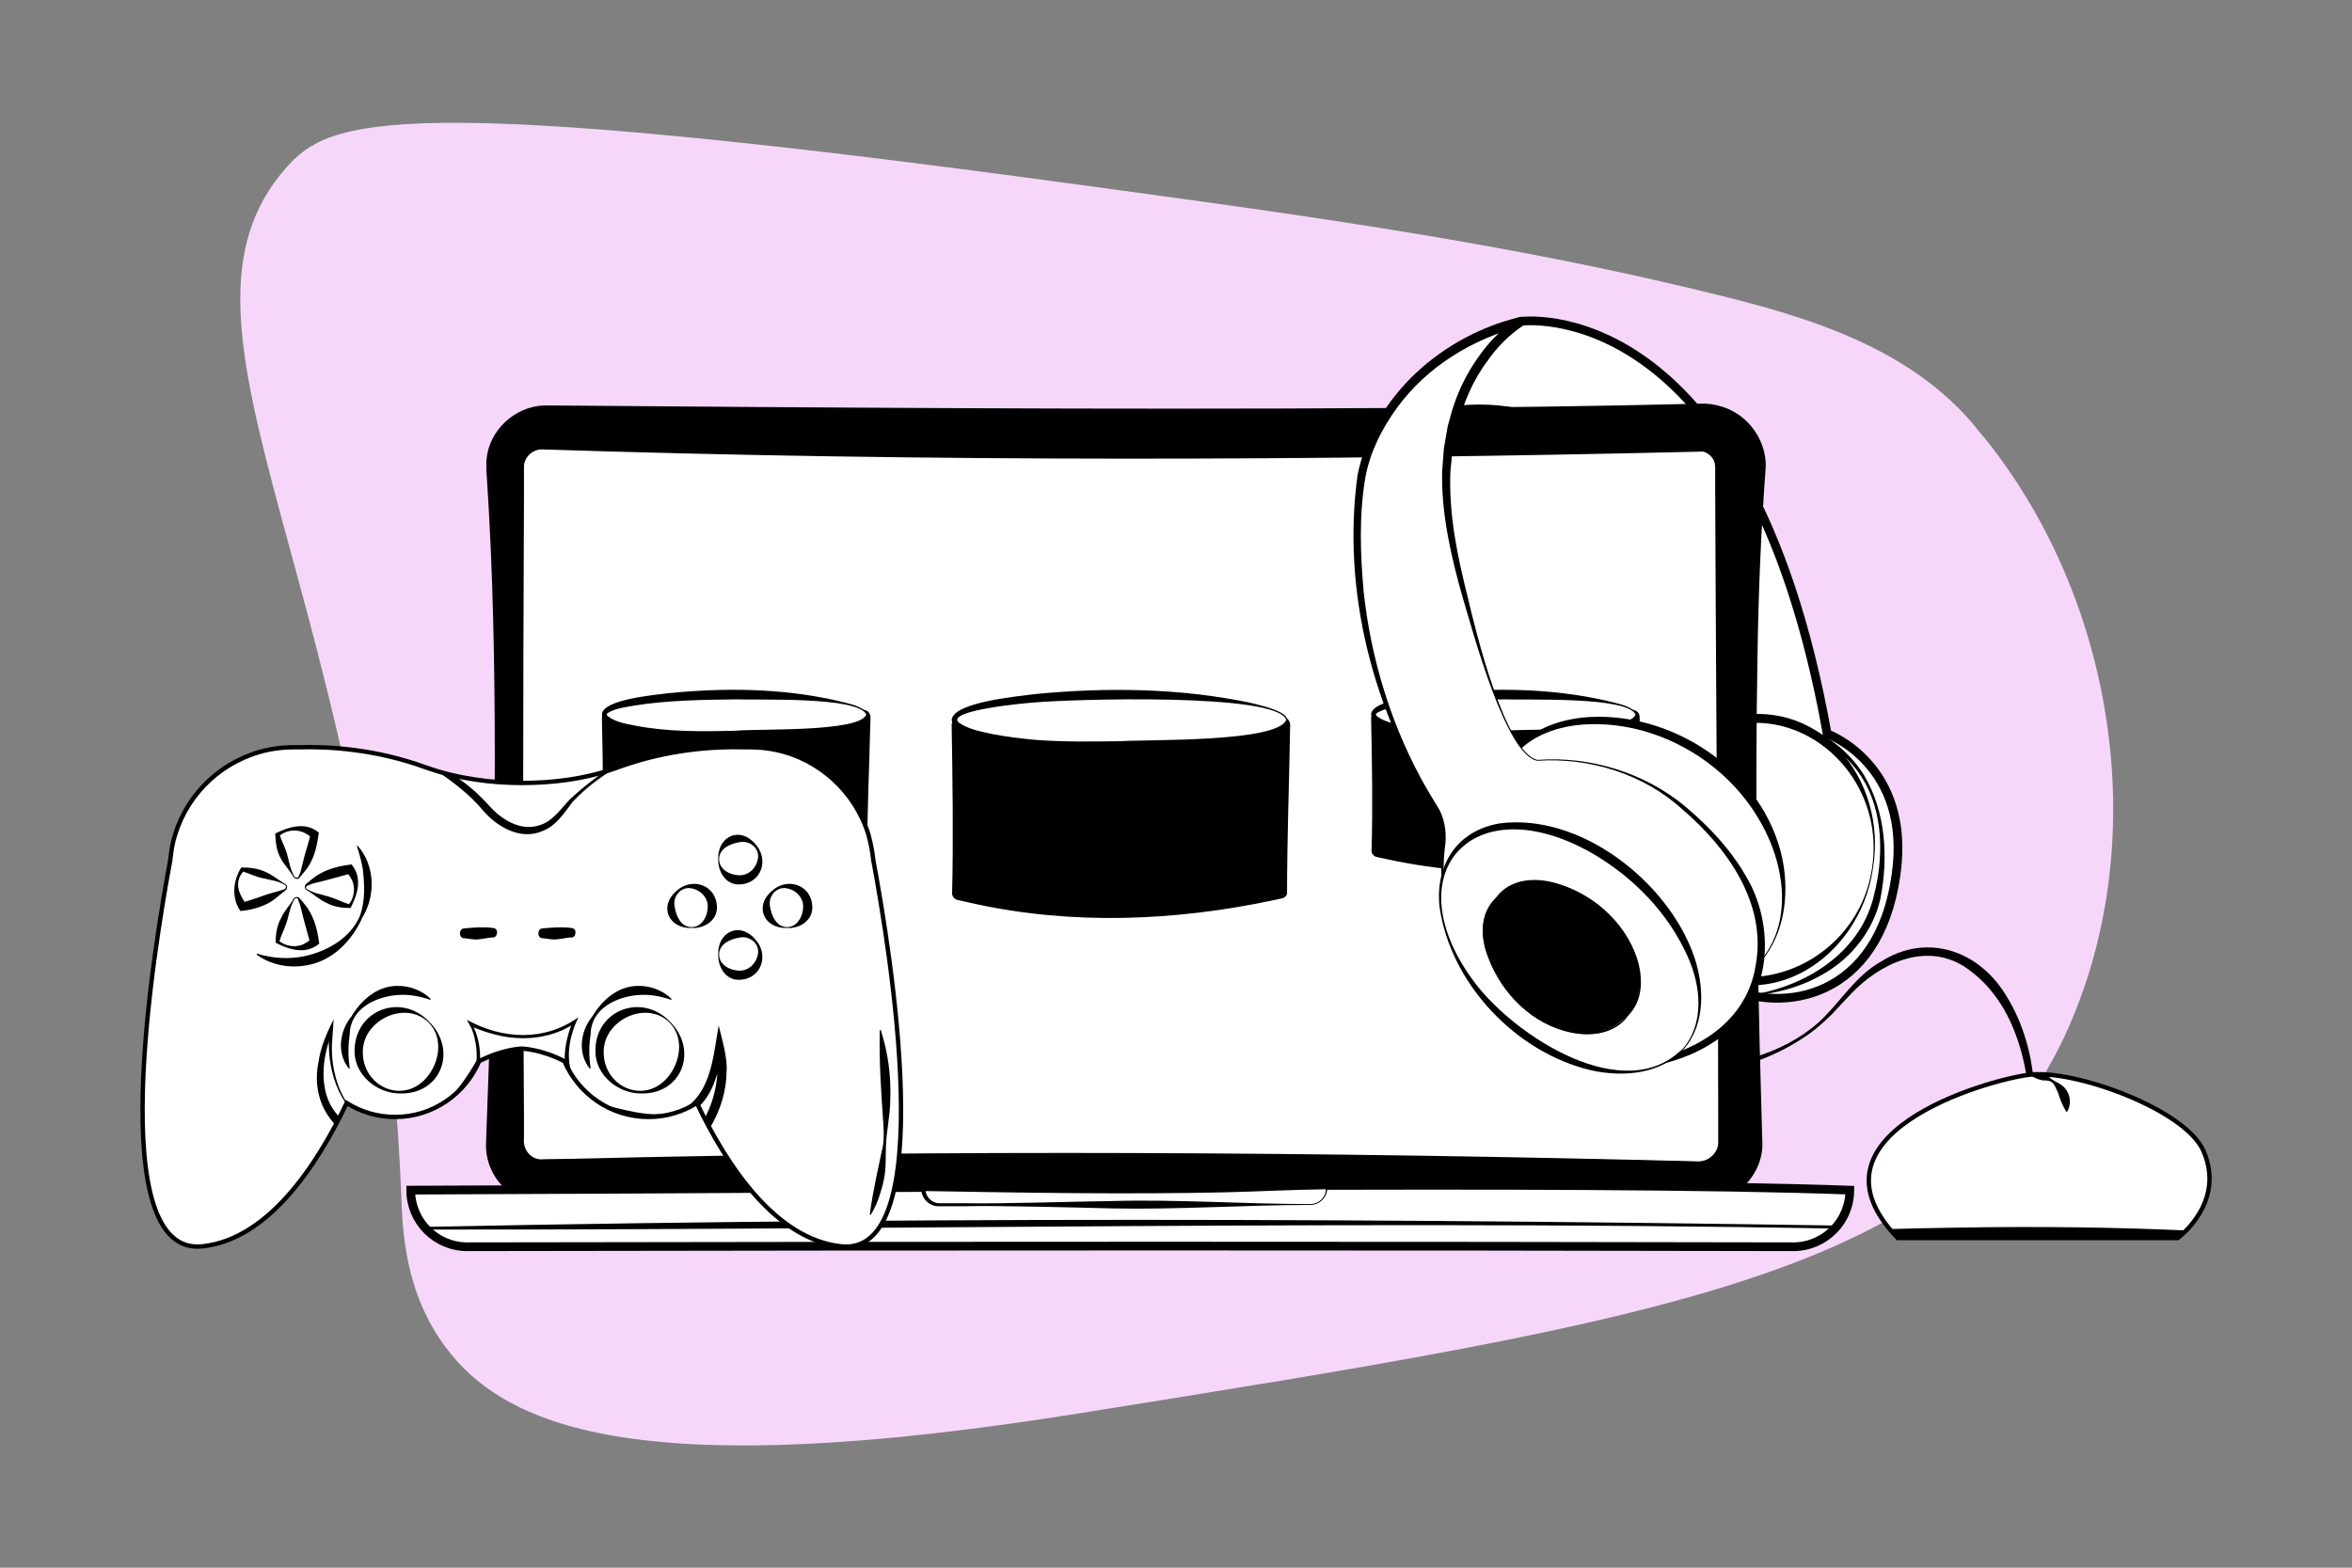 <?xml version="1.0" encoding="UTF-8"?> <!-- Generator: Adobe Illustrator 27.0.1, SVG Export Plug-In . SVG Version: 6.00 Build 0) --> <svg xmlns="http://www.w3.org/2000/svg" xmlns:xlink="http://www.w3.org/1999/xlink" version="1.1" id="Layer_1" x="0px" y="0px" viewBox="0 0 540 360" style="enable-background:new 0 0 540 360;" xml:space="preserve"><rect x="0" y="0" width="540" height="360" fill="#808080" stroke="none"/> <style type="text/css"> .st0{fill:#F6D7F9;} .st1{fill:#FFFFFF;} .st2{clip-path:url(#SVGID_00000021799307897092188710000008233577421179834262_);} .st3{clip-path:url(#SVGID_00000071546945552812307700000010261095966180717220_);} .st4{clip-path:url(#SVGID_00000001663247871831972770000018219351398555594113_);} .st5{clip-path:url(#SVGID_00000113346541045703507230000014757958206096200333_);} .st6{opacity:0.68;} </style> <path class="st0" d="M455.9,100.9c30.1,37.6,38.6,93.5,17.9,137.5c-25.5,54.1-92.4,64.8-226.3,86.2c-98.9,15.8-130.8,3.9-145.1-15.1 c-9.6-12.8-10-27.2-10.3-35.7c-5.8-138-59.2-198.4-26.3-235.4c9.9-11.1,25.1-17.4,181.8,4c46.4,6.3,93.2,12.6,138.8,23.4 c24,5.7,49.6,12,66.3,31.2C453.7,98.3,454.8,99.6,455.9,100.9z"></path> <g> <g> <g> <path class="st1" d="M349.1,73.8c0,0,52.1-7.4,70.4,94.7c0,0,19.5,7,15.8,32.5c-4,28.3-26,31.9-39.1,25.6 c-13.1-6.3-14.2-54.2,4.3-61.3c0,0-15.6-81.3-70.8-70.4C329.7,95,334,78.9,349.1,73.8z"></path> <path d="M349.1,73.7c10.8-0.8,21.3,3.6,29.9,9.9c17.3,13,27.4,33.3,33.8,53.5c3.2,10,5.5,20.8,7.4,31.2c0,0-0.4-0.5-0.4-0.5 c3.3,1.4,6.1,3.5,8.5,6c10,10.2,9.3,26.4,4.3,38.8c-5.7,14.2-21,20.8-35.3,15.1c-6.4-2.5-8.7-9.9-10.2-16 c-2.6-13.1-2.1-28.6,5-40.3c1.9-3,4.7-5.6,8.1-7c0,0-0.6,1.1-0.6,1.1c-2-8.9-4.8-17.8-8.4-26.2c-10-24.2-29-48.3-58-44.5 c0,0-3.4,0.5-3.4,0.5s-0.5,0.1-0.5,0.1C332.2,85.7,339.3,77,349.1,73.7L349.1,73.7z M349.1,73.9c-9.4,3.3-16.4,11.7-19.1,21.2 c0,0-0.4-0.4-0.4-0.4s3.5-0.6,3.5-0.6c18.7-3,34.7,5.6,46,20.1c11.6,15.1,18.6,33.2,22.6,51.8c0,0-0.8,0.3-0.8,0.3 c-16.2,6.4-17.4,47.2-6.3,58.4c0.3,0.2,0.6,0.5,0.9,0.8l1,0.6c3.7,1.8,7.9,2.7,12.1,2.7c14.8-0.1,24-12.4,26.1-26.1 c1.8-10,0.3-20.8-7.2-28.1c-2.4-2.4-5.4-4.4-8.5-5.6c0,0-0.1-0.3-0.1-0.3s-1.6-7.8-1.6-7.8c-6.2-27.3-16.1-58.6-38.7-76.6 C370.3,77.7,359.8,73.3,349.1,73.9L349.1,73.9z"></path> </g> <g> <defs> <path id="SVGID_1_" d="M349.1,73.8c0,0,52.1-7.4,70.4,94.7c0,0,19.5,7,15.8,32.5c-4,28.3-26,31.9-39.1,25.6 c-13.1-6.3-14.2-54.2,4.3-61.3c0,0-15.6-81.3-70.8-70.4C329.7,95,334,78.9,349.1,73.8z"></path> </defs> <use xlink:href="#SVGID_1_" style="overflow:visible;fill:#FFFFFF;"></use> <clipPath id="SVGID_00000134213720915651842560000000219139847926015679_"> <use xlink:href="#SVGID_1_" style="overflow:visible;"></use> </clipPath> <g style="clip-path:url(#SVGID_00000134213720915651842560000000219139847926015679_);"> <path class="st1" d="M401.9,228.6c0,0,26.6-1.8,29.8-26.4c3.2-24.6-10.9-32.6-19.6-35.7C403.4,163.5,389.8,219.9,401.9,228.6"></path> <path d="M401.9,228.5c12.5-1.9,24.9-9.5,28.2-22.3c3.3-12.3,2-27-9.4-34.6c-2.7-1.9-5.7-3.2-8.8-4.2c-1.2-0.3-2.1,0.9-2.9,1.8 c-7.3,10.4-12.5,38.2-10.7,50.9C398.7,223.1,399.4,226.4,401.9,228.5c0.1,0-0.1,0.2-0.1,0.2c-5.2-3.9-5.3-12.4-5.4-18.3 c0.3-13.1,2.8-26.2,8.5-38.1c1.2-2.2,2.5-4.6,4.7-6.1c0.9-0.5,2.1-0.7,3-0.3c6.2,2.3,11.8,6.4,15.3,12 c5.1,8.5,5.7,19.1,3.8,28.6c-1.5,6.5-5.7,12.3-11.2,16c-5.5,3.7-12,5.7-18.5,6.1L401.9,228.5L401.9,228.5z"></path> </g> <use xlink:href="#SVGID_1_" style="overflow:visible;fill:none;stroke:#000000;stroke-width:2;stroke-miterlimit:10;"></use> </g> <g> <ellipse transform="matrix(0.155 -0.988 0.988 0.155 147.352 562.615)" class="st1" cx="402.6" cy="195.2" rx="30.2" ry="27.6"></ellipse> <path d="M430,199.5c-3,20.5-24.4,34.8-42.9,21.8c-20-14.7-15.6-48.7,8.6-56.2C417.4,158.9,433.5,178.9,430,199.5L430,199.5z M429.8,199.4c3.8-24.5-22.7-43.7-43.1-27.3c-11.6,9.3-15.1,27.7-6.8,40.3C394.4,234.3,426.1,223.9,429.8,199.4L429.8,199.4z"></path> </g> </g> <g> <path d="M350,242c20.3,4.3,50.7,7.6,67.4-7.1c5-4.5,8.4-10.7,14.5-14.1c9.9-6.3,21.2-3,27.7,6.3c7.9,11.4,8.8,26.1,6.6,39.4 c0,0-0.2,0-0.2,0c1.1-15.5-1-35.4-15.1-44.6c-9-5.6-19.4-0.6-26,6.4c-0.7,0.7-3.7,4-4.3,4.6c-1.4,1.4-3.2,3-4.8,4.2 c-13.2,9.6-30.4,11.7-46.2,9.6c-6.7-0.9-13.3-2.2-19.7-4.5L350,242L350,242z"></path> </g> <g> <g> <path d="M390.9,276.2H125.6c-7.4,0-13.5-6-13.5-13.5c2-59,2.8-113.7,0-155.8c0-7.4,6-13.5,13.5-13.5c103.1,1.4,196.4,1.8,265.3,0 c7.4,0,13.5,6,13.5,13.5c-3,38.5-1.9,95.3,0,155.8C404.4,270.1,398.4,276.2,390.9,276.2z"></path> <path d="M390.9,276.3c-87.3,0.1-176.2,1.3-263.6,0.6c-8.5,0.7-16.2-6-15.7-14.7c1.1-29.2,2-58.6,2-87.8c0-21.5-0.4-43-1.8-64.4 c-0.1-0.9-0.2-3.5-0.1-4.5c0.6-6.7,6.5-12.2,13.3-12.4c64.4,0.5,128.9,1,193.3,0.6c23.9-0.1,47.8-0.4,71.8-1 c3.6-0.2,7.4,1,10.2,3.4c3.2,2.7,5.2,6.9,5.1,11.1c-1.1,14.7-1.7,29.4-1.9,44.1c-0.5,29.5-0.2,59,0.5,88.4c0,0,0.6,22.1,0.6,22.1 C405.2,269.3,398.6,276.5,390.9,276.3L390.9,276.3z M390.9,276.1c7.5,0.1,14-6.9,13.3-14.3c0,0-0.7-22.1-0.7-22.1 c-0.9-29.5-1.8-59-1.6-88.5c0.1-14.8,0.5-29.5,1.5-44.3c0-5.1-3.9-10.7-9.2-11.9c-1.3-0.4-2.7-0.5-4.1-0.4 c-23.9,0.6-47.8,1-71.8,1.1c-62.5,0.3-125-0.5-187.5-1.5c-3.8,0-7.8-0.5-11.2,1.4c-3.8,1.9-6.4,5.8-6.9,10 c-0.2,0.7,0,3.5,0.1,4.3c2.1,37.1,1.5,74.2,0.9,111.3c-0.1,7.5-0.6,27.8-0.8,35.1c0,3.1-0.7,8.4,0.8,11.3 c2.2,5.4,7.9,8.4,13.6,7.9C214.7,274.8,303.6,276,390.9,276.1L390.9,276.1z"></path> </g> <g id="XMLID_7_"> <path class="st1" d="M390,266.8c-78-2-168.5-1.6-265.7,0c-2.6,0-4.6-2.1-4.6-4.6V107.3c0-2.6,2.1-4.6,4.6-4.6 c89.1,2.4,177.6,2.3,265.7,0c2.6,0,4.6,2.1,4.6,4.6v154.9C394.7,264.7,392.6,266.8,390,266.8z"></path> <path d="M390,266.9c-79.1-1.9-178.8-0.1-258.3,0.4c0,0-6.8,0.1-6.8,0.1c-2.5,0.2-5.1-1.6-5.6-4.1c-0.2-1-0.1-2.5-0.1-3.5 c0,0,0-3.4,0-3.4c0.3-46.9,0.2-95.9,0-142.8c0-2.3,0-4.5,0-6.9c0.2-2.6,2.5-4.7,5.1-4.7c88.9,2.2,178.2,1.2,267.1-0.2 c2.7,0.7,4.5,3.4,4.2,6.1c0,0.9,0,4.1,0,5.1c-0.1,27.7-0.5,73.8-0.6,102c-0.1,8.9-0.1,32.2-0.1,40.8c0,2.3,0,4.5,0,6.8 C394.5,265,392.4,267,390,266.9L390,266.9z M390,266.7c2.2,0,4.3-1.8,4.5-4.1c0-2.2,0-4.5,0-6.8c0-8.5-0.1-32-0.1-40.8 c-0.2-28.3-0.5-74.1-0.6-102c0,0,0-3.4,0-3.4l0-1.7c0-0.5,0-1-0.1-1.5c-0.3-1.3-1.4-2.4-2.7-2.7c-88.7,2.1-177.9,2.4-266.6-0.5 c-2,0-3.9,1.6-4.1,3.7c0,2.2,0,4.5,0,6.7c-0.2,46.9-0.3,95.9,0,142.8c0,0.9,0,4.2,0,5.1c-0.3,2.7,1.9,5.1,4.6,4.7 c0,0,6.8-0.1,6.8-0.1C217.7,264,304,264.5,390,266.7L390,266.7z"></path> </g> <g> <defs> <path id="SVGID_00000009561685379140135550000011657174793049415809_" d="M411.7,286.3c-91.1-0.2-194.5-0.2-304.4,0 c-7.2,0-13-5.8-13-13l0,0c132.7-0.4,266.2-2.3,330.4,0l0,0C424.7,280.5,418.9,286.3,411.7,286.3z"></path> </defs> <use xlink:href="#SVGID_00000009561685379140135550000011657174793049415809_" style="overflow:visible;fill:#FFFFFF;"></use> <clipPath id="SVGID_00000142858441450254744080000003022092594355473541_"> <use xlink:href="#SVGID_00000009561685379140135550000011657174793049415809_" style="overflow:visible;"></use> </clipPath> <g style="clip-path:url(#SVGID_00000142858441450254744080000003022092594355473541_);"> <path class="st1" d="M77.2,282.2c131.4-1.4,255.7-2.4,366.9,0v21.1H77.2V282.2z"></path> <path d="M77.2,282.2c122-2.9,245.1-2.5,367-0.4c0,0,0.4,0,0.4,0s0,0.4,0,0.4s0.1,21.1,0.1,21.1s0,0.5,0,0.5s-0.6,0-0.6,0 s-91.7,0.4-91.7,0.4c-90.4,0.3-184.7,0-275.2-0.6c0,0-0.3,0-0.3,0s0-0.3,0-0.3S77.2,282.2,77.2,282.2L77.2,282.2z M77.3,282.3 c0,0,0.2,21,0.2,21s-0.3-0.3-0.3-0.3c15.3-0.2,30.6-0.2,45.9-0.3c74.8-0.4,154.7-0.6,229.3-0.3c0,0,91.7,0.4,91.7,0.4l-0.5,0.5 c0,0,0.1-21.1,0.1-21.1s0.4,0.4,0.4,0.4C324.4,279.7,197.3,282.8,77.3,282.3L77.3,282.3z"></path> </g> <use xlink:href="#SVGID_00000009561685379140135550000011657174793049415809_" style="overflow:visible;fill:none;stroke:#000000;stroke-width:2;stroke-miterlimit:10;"></use> </g> <g> <path class="st1" d="M300.9,276.6h-85.3c-2,0-3.6-1.6-3.6-3.6l0,0h92.5l0,0C304.6,274.9,302.9,276.6,300.9,276.6z"></path> <path d="M300.9,276.7c-15.2,0-30.3,1.1-45.5,0.8c-7.9-0.2-26.4-0.7-34.1-0.5c0,0-5.7,0-5.7,0c-2.2,0.1-4.1-1.8-4.1-4 c0,0,0-0.5,0-0.5s0.5,0,0.5,0c23-0.5,46.5-0.9,69.4-0.3c7.8,0.2,15.5,0.6,23.3,0.7C304.8,274.8,303,276.7,300.9,276.7 L300.9,276.7z M300.9,276.5c1.9,0,3.6-1.7,3.5-3.5c0,0,0.1,0.1,0.1,0.1c-7.7,0.1-15.4,0.5-23.1,0.7c-22.9,0.5-46.5,0.1-69.4-0.3 c0,0,0.5-0.5,0.5-0.5c-0.1,1.7,1.4,3.3,3.1,3.3c0,0,5.7,0,5.7,0c7.6,0.2,26.3-0.4,34.1-0.5C270.6,275.4,285.7,276.5,300.9,276.5 L300.9,276.5z"></path> </g> <g> <g> <g> <path d="M295.4,205c0,0.5-0.4,1-0.9,1.1c-10.6,2.2-24,4-39.6,3.8c-13.5-0.2-25.3-1.8-34.9-3.8c-0.5-0.1-0.9-0.6-0.9-1.1v-38.6 c0-0.6,0.5-1.1,1.1-1.1h74.1c0.6,0,1.1,0.5,1.1,1.1V205z"></path> <path d="M295.5,205c0,0.7-0.6,1.2-1.2,1.3c0,0-1.8,0.4-1.8,0.4c-22.6,4.8-46.2,5.8-68.9,0.8c0,0-3.6-0.8-3.6-0.8 c-0.8-0.1-1.5-0.9-1.4-1.7c0.3-12.7,0.1-25.6-0.1-38.2c-0.1-0.8,0.4-1.8,1.3-1.9c1.2-0.1,4.3-0.1,5.6-0.1 c22-0.3,45.3-0.5,67.3-0.3c0,0,0.9,0,0.9,0s0.5,0,0.5,0s0.1,0,0.1,0c1.3,0,2.2,1.2,2,2.4C296,179.4,295.5,192.3,295.5,205 L295.5,205z M295.3,205c0-12.7-0.5-25.5-0.8-38.2c0-0.2,0.1-0.5-0.2-0.6c0,0-3.4,0-3.4,0c-21.4,0.2-44.1,0-65.5-0.3 c-1,0-4.3-0.1-5.3-0.1c-0.4,0.1-0.5,0.3-0.5,0.8c-0.2,12.7-0.3,25.5-0.1,38.2c0,0.5,0.2,0.7,0.7,0.8l3.6,0.6 c22.6,3.4,46,4.2,68.6,0.1c0,0,1.8-0.4,1.8-0.4C294.8,206,295.3,205.6,295.3,205L295.3,205z"></path> </g> <g> <ellipse class="st1" cx="257.2" cy="165.3" rx="38.2" ry="5.8"></ellipse> <path d="M295.5,165.3c-0.4,2.4-6.7,3.3-8.8,3.9c-16.1,3.5-32.8,3.1-49.2,1.3c-5.7-0.7-11.6-1-17-3.1c-0.9-0.5-1.9-0.9-2-2.1 c0.4-4.1,15.4-5.4,19-5.9c16.4-1.6,33.1-1.4,49.2,1.9c2.4,0.6,4.8,1.1,7.1,2.2C294.5,163.9,295.4,164.3,295.5,165.3 L295.5,165.3z M295.3,165.3c-2-6.3-49.9-4.7-57.6-4c-1.9,0.1-20.6,1.8-17.6,4.6c2.2,1.6,5.2,2.1,7.9,2.7c3.2,0.6,6.5,1,9.7,1.3 c6.5,0.5,13.1,0.4,19.6,0.3C263.4,169.8,293.4,170.5,295.3,165.3L295.3,165.3z"></path> </g> </g> <g> <path d="M199,195.4c0,0.4-0.3,0.8-0.7,0.9c-8.4,1.7-19,3.2-31.3,3c-10.7-0.1-20-1.4-27.6-3c-0.4-0.1-0.7-0.5-0.7-0.9V165 c0-0.5,0.4-0.9,0.9-0.9h58.4c0.5,0,0.9,0.4,0.9,0.9V195.4z"></path> <path d="M199.1,195.4c0,0.5-0.5,1-1,1c0,0-1.4,0.3-1.4,0.3c-6.6,1.3-13.2,2.4-19.9,3c-11.5,1.1-23.2,0.1-34.5-2.3 c0,0-2.8-0.6-2.8-0.6c-0.6-0.1-1.3-0.8-1.2-1.5c0.3-10,0.1-20.2-0.1-30.2c0-0.2,0-0.7,0.2-1c0.5-0.9,1.6-0.7,2.5-0.7 c0,0,2.9-0.1,2.9-0.1c17.5-0.3,35.6-0.5,53.1-0.3c0,0,0.7,0,0.7,0s0.4,0,0.4,0s0.3,0,0.3,0c0.6,0.1,1.2,0.4,1.4,1 c0.3,0.6,0.1,1.9,0.1,2.6C199.6,176.2,199.1,185.9,199.1,195.4L199.1,195.4z M198.9,195.4c0-10-0.5-20.2-0.8-30.2 c0,0,0-0.2,0-0.2c0-0.1,0-0.1,0-0.1l0,0c0,0.1-2.6,0-2.6,0.1c-17,0.2-34.7,0-51.7-0.3c0,0-2.9-0.1-2.9-0.1s-1.3,0-1.3,0 c-0.1,0-0.2,0.1-0.2,0.1c-0.4,10.1-0.4,20.4-0.2,30.5c0,0.4,0.2,0.5,0.5,0.5c0,0,2.8,0.5,2.8,0.5c16.9,2.4,34.3,3.2,51.3,0.7 c0.9-0.1,1.9-0.3,2.8-0.5l1.4-0.3C198.6,196.2,198.9,195.9,198.9,195.4L198.9,195.4z"></path> </g> <g> <ellipse class="st1" cx="168.9" cy="164.1" rx="30.1" ry="4.5"></ellipse> <g> <path d="M199.1,164.1c-0.1,0.8-0.8,1.1-1.4,1.4c-1.8,0.8-3.7,1.3-5.6,1.7c-12.7,3-25.9,2.6-38.8,1.1c-4.5-0.6-9.2-0.8-13.5-2.5 c-0.7-0.4-1.5-0.7-1.6-1.8c0.3-3.4,12.1-4.4,15.1-4.8c12.9-1.3,26.1-1.2,38.9,1.7c2.2,0.6,4.6,0.9,6.4,2.3 C198.9,163.4,199.1,163.7,199.1,164.1L199.1,164.1z M198.9,164.1c-1.7-4.2-25-3.3-30-3.5c-7.7,0.1-15.5,0.2-23.1,1.4 c-2.1,0.4-4.4,0.6-6.2,1.7c-0.2,0.1-0.3,0.3-0.3,0.4c0,0.1,0.1,0.2,0.3,0.4c1.7,1.3,4,1.7,6.1,2.1c7.6,1.5,15.4,1.4,23.2,1.2 C174,167.3,197.3,168.2,198.9,164.1L198.9,164.1z"></path> </g> </g> <g> <path d="M375.6,195.4c0,0.4-0.3,0.8-0.7,0.9c-8.4,1.7-19,3.2-31.3,3c-10.7-0.1-20-1.4-27.6-3c-0.4-0.1-0.7-0.5-0.7-0.9V165 c0-0.5,0.4-0.9,0.9-0.9h58.4c0.5,0,0.9,0.4,0.9,0.9V195.4z"></path> <path d="M375.7,195.4c0,0.5-0.5,1-1,1c0,0-1.4,0.3-1.4,0.3c-6.6,1.3-13.2,2.4-19.9,3c-11.5,1.1-23.2,0.1-34.5-2.3 c0,0-2.8-0.6-2.8-0.6c-0.6-0.1-1.3-0.8-1.2-1.5c0.3-10,0.1-20.2-0.1-30.2c0-0.2,0-0.7,0.2-1c0.5-0.9,1.6-0.7,2.5-0.7 c0,0,2.9-0.1,2.9-0.1c17.5-0.3,35.6-0.5,53.1-0.3c0,0,0.7,0,0.7,0s0.4,0,0.4,0s0.3,0,0.3,0c0.6,0.1,1.2,0.4,1.4,1 c0.3,0.6,0.1,1.9,0.1,2.6C376.2,176.2,375.7,185.9,375.7,195.4L375.7,195.4z M375.5,195.4c0-10-0.5-20.2-0.8-30.2 c0,0,0-0.2,0-0.2c0-0.1,0-0.1,0-0.1l0,0c0,0.1-2.6,0-2.6,0.1c-17,0.2-34.7,0-51.7-0.3c0,0-2.9-0.1-2.9-0.1s-1.3,0-1.3,0 c-0.1,0-0.2,0.1-0.2,0.1c-0.4,10.1-0.4,20.4-0.2,30.5c0,0.4,0.2,0.5,0.5,0.5c0,0,2.8,0.5,2.8,0.5c16.9,2.4,34.3,3.2,51.3,0.7 c0.9-0.1,1.9-0.3,2.8-0.5l1.4-0.3C375.1,196.2,375.5,195.9,375.5,195.4L375.5,195.4z"></path> </g> <g> <ellipse class="st1" cx="345.5" cy="164.1" rx="30.1" ry="4.5"></ellipse> <g> <path d="M375.7,164.1c-0.1,0.8-0.8,1.1-1.4,1.4c-1.8,0.8-3.7,1.3-5.6,1.7c-12.7,3-25.9,2.6-38.8,1.1c-4.5-0.6-9.2-0.8-13.5-2.5 c-0.7-0.4-1.5-0.7-1.6-1.8c0.3-3.4,12.1-4.4,15.1-4.8c12.9-1.3,26.1-1.2,38.9,1.7c2.2,0.6,4.6,0.9,6.4,2.3 C375.4,163.4,375.7,163.7,375.7,164.1L375.7,164.1z M375.5,164.1c-1.7-4.2-25-3.3-30-3.5c-7.7,0.1-15.5,0.2-23.1,1.4 c-2.1,0.4-4.4,0.6-6.2,1.7c-0.2,0.1-0.3,0.3-0.3,0.4c0,0.1,0.1,0.2,0.3,0.4c1.7,1.3,4,1.7,6.1,2.1c7.6,1.5,15.4,1.4,23.2,1.2 C350.6,167.3,373.9,168.2,375.5,164.1L375.5,164.1z"></path> </g> </g> </g> </g> <g> <g> <defs> <path id="SVGID_00000070818963359461909190000018088572832271398821_" d="M200.5,197.5c-0.2-2-0.6-3.9-1.1-5.8c0,0,0,0,0,0l0,0 c-3-9.8-11.2-17.4-21.3-19.5l0,0c0,0,0,0,0,0c-1.9-0.4-3.9-0.6-5.9-0.6c-0.4,0-0.8,0-1.3,0c-6.7-0.2-17.5,0.4-29,4.6 c-7.6,2.8-15.4,3.6-22.1,3.6c-6.7,0-14.5-0.9-22.1-3.6c-11.5-4.2-22.3-4.8-29-4.6c-0.4,0-0.8,0-1.3,0c-2,0-4,0.2-5.9,0.6 c0,0,0,0,0,0l0,0c-10.2,2.2-18.3,9.7-21.3,19.5l0,0c0,0,0,0,0,0c-0.6,1.8-0.9,3.8-1.1,5.8c-3.9,20.9-15.4,91.2,7.4,88.7 c15-1.6,26.2-18.4,33.1-32.9c3.2,2,7,3.2,11.1,3.2c8.7,0,16.1-5.3,19.3-12.8c5.4-2.8,9.8-2.9,9.8-2.9s4.4,0.1,9.8,2.9 c3.2,7.5,10.6,12.8,19.3,12.8c4.1,0,7.9-1.2,11.1-3.2c6.9,14.5,18.1,31.3,33.1,32.9C215.9,288.7,204.4,218.4,200.5,197.5z"></path> </defs> <use xlink:href="#SVGID_00000070818963359461909190000018088572832271398821_" style="overflow:visible;fill:#FFFFFF;"></use> <clipPath id="SVGID_00000091693675259327284850000000127266311438689471_"> <use xlink:href="#SVGID_00000070818963359461909190000018088572832271398821_" style="overflow:visible;"></use> </clipPath> <g style="clip-path:url(#SVGID_00000091693675259327284850000000127266311438689471_);"> <path class="st1" d="M88.3,258.9c0,0-14-1.2-12.2-22.7c0,0-8.7,17.5,6.4,24.4c15.1,7,27.4-16.9,27.4-16.9s0.6-4.7-1.7-8.7 c0,0,12.8,7,23.9-0.6c0,0-7.7,15.6,8.4,20.3c16.1,4.7,22.5,0.6,24.8-14.5c0,0,3.5,11.6-6.4,22.7 C148.8,274,88.3,258.9,88.3,258.9z"></path> <path d="M88.3,259c-9-1.3-12.8-11.1-12.8-19.2c0,0,0.1-3.6,0.1-3.6s0.9,0.3,0.9,0.3c-2,4.7-3,10.2-1.5,15.1 c1.5,4.9,6.1,8.3,10.9,9.3c5.1,1,10-1.7,13.8-5c3.9-3.5,7.1-7.8,9.7-12.3c0.2-2-0.2-6-1.6-8.3c0,0-0.6-1.1-0.6-1.1 c8.2,4.5,17.8,5,25.6-0.6c-4.5,9.3-2.3,18.4,8.6,20.8c5.6,1.4,12.6,2.9,17.4-1.1c4.7-4.4,5.1-11.8,6.2-17.8 c0.8,3.3,2.1,7.5,1.8,10.8c-0.1,6.3-2.9,12.4-7,17.1c-0.7,0.9-1.6,1.6-2.6,2.1C142.2,272.6,104.9,262.7,88.3,259L88.3,259z M88.3,258.8c12.5,3.1,61.6,12.7,69.9,3.2c5.1-5.7,7.7-13.9,6-21.4c0,0,1.9-0.1,1.9-0.1c-0.4,2.5-1,5.1-1.9,7.5 c-3.5,10.2-12.3,10.7-21.4,8.3c-7.6-1.7-13.7-5.9-13.1-14.5c0.2-2.6,0.9-5.1,1.9-7.4c0,0,0.5,0.5,0.5,0.5 c-5.3,3.6-12.1,4.3-18.3,2.7c-2.1-0.5-4-1.2-6-2.1l0.5-0.5c1.5,2.7,2.1,5.9,1.9,9.1c-2.5,4.8-5.7,9.3-9.6,13.1 c-3.9,3.8-9.5,6.7-15.1,5.6c-9-1.8-14.2-9.8-12.4-18.8c0.5-3.5,1.9-6.8,3.5-9.9c-0.1,1.4-0.3,4.5-0.4,5.9 C76,247.8,79.3,257.4,88.3,258.8L88.3,258.8z"></path> </g> <g style="clip-path:url(#SVGID_00000091693675259327284850000000127266311438689471_);"> <path class="st1" d="M91.8,171.6c0,0,13.4,6.4,19.2,13.4c5.8,7,13.4,8.1,18.6,0.6c5.2-7.6,25.6-17.5,25.6-17.5l-61.7,3.5"></path> <path d="M91.9,171.5c7.4,3.2,14.8,7.2,20.2,13.3c2.9,3.3,7.3,6.2,11.8,4.7c3-0.9,4.9-3.8,7-6c7.1-6.6,15.6-11.4,24.1-16.1 c0,0,0.4,1.5,0.4,1.5c-5.1,0.4-10.3,0.8-15.4,1.1c-15.4,1.1-30.9,1.7-46.3,1.7c0,0,0-0.2,0-0.2c5.1-0.6,10.3-1,15.4-1.5 c5.1-0.4,10.3-0.8,15.4-1.2c11.5-0.8,23.1-1.2,34.6-1.6c0,0-3.4,1.6-3.4,1.6c-8.5,4.1-17.6,8.3-24.2,15.3 c-2,2.6-3.8,5.6-7.1,6.8c-5,2.1-10.4-1.1-13.6-4.9c-3-3.6-6.9-6.5-10.8-9.2c-2.7-1.8-5.4-3.5-8.2-5.1 C91.8,171.7,91.9,171.5,91.9,171.5L91.9,171.5z"></path> </g> <use xlink:href="#SVGID_00000070818963359461909190000018088572832271398821_" style="overflow:visible;fill:none;stroke:#000000;stroke-miterlimit:10;"></use> </g> <g> <g> <circle class="st1" cx="91.8" cy="241.4" r="9.4"></circle> <path d="M98.5,234.6c6.6,6.5,2.8,16.8-6.7,16.5c-5.2,0-10.4-4.2-10.4-9.7C81.4,231.9,92.1,227.9,98.5,234.6L98.5,234.6z M98.4,234.8c-5.3-5.2-15-0.6-15.1,6.6c-0.2,8,9.1,12.4,14.6,6.1C100.9,244.1,101.9,238.3,98.4,234.8L98.4,234.8z"></path> </g> <g> <path d="M80.1,245.4c-2.8-3.5-2.2-8.6,0.6-12c2.2-3.7,5.8-6.9,10.3-7c2.9-0.1,5.9,1,7.9,3c0,0-0.1,0.2-0.1,0.2 c-2.6-0.9-5.1-1.3-7.6-1.1c-5.1,0.4-10.8,3.2-10.9,9c-0.4,2.6-0.4,5.1,0,7.8C80.3,245.3,80.1,245.4,80.1,245.4L80.1,245.4z"></path> </g> <g> <path d="M82.1,194.2c4,4.5,4.2,11.4,1.1,16.5c-2.4,5.4-7,10.1-13,11c-4,0.7-8.2-0.2-11.3-2.5c0,0,0.1-0.2,0.1-0.2 c3.7,1.1,7.3,1.3,10.8,0.6c5.2-1.1,10.6-4.1,12.8-9.2c1.3-3.5,1.1-7.2,0.7-10.8c-0.3-1.8-0.8-3.6-1.4-5.4 C82,194.3,82.1,194.2,82.1,194.2L82.1,194.2z"></path> </g> <g> <path d="M135.4,245.4c-2.8-3.5-2.2-8.6,0.6-12c2.2-3.7,5.8-6.9,10.3-7c2.9-0.1,5.9,1,7.9,3l-0.1,0.2c-2.6-0.9-5.1-1.3-7.6-1.1 c-5.1,0.4-10.8,3.2-10.9,9c-0.4,2.6-0.4,5.1,0,7.8C135.6,245.3,135.4,245.4,135.4,245.4L135.4,245.4z"></path> </g> <g> <circle class="st1" cx="147.1" cy="241.4" r="9.4"></circle> <path d="M153.8,234.6c6.6,6.5,2.8,16.8-6.7,16.5c-5.2,0-10.4-4.2-10.4-9.7C136.6,231.9,147.4,227.9,153.8,234.6L153.8,234.6z M153.7,234.8c-5.3-5.2-15-0.6-15.1,6.6c-0.2,8,9.1,12.4,14.6,6.1C156.2,244.1,157.2,238.3,153.7,234.8L153.7,234.8z"></path> </g> <g id="XMLID_3_"> <path class="st1" d="M67.5,201.4c-1.1-1.8-3.2-5.8-3.8-9.7c0,0,4.6-3.3,8.5,0c0,0-0.9,5.4-3.5,9.7 C68.5,201.8,67.8,201.8,67.5,201.4z M67.5,206.4c-1.1,1.8-3.2,5.8-3.8,9.7c0,0,4.6,3.3,8.5,0c0,0-0.9-5.4-3.5-9.7 C68.5,205.9,67.8,205.9,67.5,206.4z M65.4,203.1c-4.3-2.6-9.7-3.5-9.7-3.5c-3.3,3.9,0,8.5,0,8.5c3.9-0.6,7.9-2.8,9.7-3.8 C65.9,204,65.9,203.4,65.4,203.1z M70.5,204.3c1.8,1.1,5.8,3.2,9.7,3.8c0,0,3.3-4.6,0-8.5c0,0-5.4,0.9-9.7,3.5 C70,203.4,70,204,70.5,204.3z"></path> <g> <path d="M67.4,201.4c-0.9-1.6-2.2-2.8-3-4.4c-0.9-1.6-1.1-3.5-1.2-5.3c0,0,0-0.3,0-0.3s0.2-0.1,0.2-0.1 c3.2-1.5,6.8-2.6,9.8-0.1c0,0-0.1,0.6-0.1,0.6c-0.4,3.1-1.2,6.1-3.3,8.5c0,0-1,1.2-1,1.2C68.5,202,67.7,201.9,67.4,201.4 L67.4,201.4z M67.6,201.3c0.2,0.4,0.9,0.3,1-0.1c0.2-0.5,0.4-0.9,0.5-1.4l0.7-2.8c0.4-1.6,1.2-3.9,1.5-5.5c0,0,0.3,0.9,0.3,0.9 c-0.5-0.4-1-0.8-1.6-1.1c-1.9-1-4.5-0.7-6,0.8c0,0,0.2-0.4,0.2-0.4c0.5,1.6,1.4,3.1,1.8,4.8C66.4,198,66.7,199.8,67.6,201.3 L67.6,201.3z"></path> <path d="M67.6,206.5c-0.9,1.5-1.2,3.3-1.7,5c-0.5,1.7-1.3,3.1-1.8,4.8c0,0-0.2-0.4-0.2-0.4c1.6,1.5,4.2,1.8,6,0.8 c0.6-0.3,1.1-0.7,1.6-1.1l-0.3,0.9c-0.4-1.6-1.1-3.9-1.5-5.5c0,0-0.7-2.8-0.7-2.8c-0.1-0.5-0.3-0.9-0.5-1.4 C68.5,206.1,67.8,206.1,67.6,206.5L67.6,206.5z M67.4,206.4c0.3-0.5,1.1-0.6,1.5,0l1,1.2c2,2.4,2.9,5.4,3.3,8.5 c0,0,0.1,0.6,0.1,0.6c-3,2.5-6.6,1.5-9.8-0.1c0,0-0.2-0.1-0.2-0.1l0-0.3c0-1.8,0.3-3.7,1.2-5.3 C65.2,209.2,66.6,207.9,67.4,206.4L67.4,206.4z"></path> <path d="M65.4,203.2c-1.5-0.9-3.3-1.1-4.9-1.5c-1.7-0.3-3.2-1.1-4.8-1.6c0,0,0.4-0.2,0.4-0.2c-1.1,1-1.6,2.5-1.4,3.9 c0.2,1.3,1,2.7,1.8,3.8c0,0-0.9-0.4-0.9-0.4c1.6-0.3,3.9-1.2,5.4-1.7c1.4-0.5,2.9-0.8,4.3-1.3 C65.7,204.1,65.8,203.4,65.4,203.2L65.4,203.2z M65.5,203c0.5,0.3,0.6,1.1,0,1.5c-1.2,0.9-2.3,2-3.7,2.8 c-2,1.1-4.3,1.7-6.6,1.9c-2.1-3-1.7-7,0.2-10c1.9,0,3.8,0.2,5.5,1C62.6,200.9,64,202.2,65.5,203L65.5,203z"></path> <path d="M70.5,204.2c1.5,0.9,3.3,1.2,5,1.7c1.7,0.5,3.1,1.3,4.8,1.8c0,0-0.4,0.2-0.4,0.2c1.5-1.6,1.8-4.2,0.8-6 c-0.3-0.6-0.7-1.1-1.1-1.6c0,0,0.9,0.3,0.9,0.3c-1.6,0.4-3.9,1.1-5.5,1.5c0,0-2.8,0.7-2.8,0.7c-0.5,0.1-0.9,0.3-1.4,0.5 C70.2,203.4,70.1,204,70.5,204.2L70.5,204.2z M70.4,204.4c-0.5-0.3-0.6-1.1,0-1.5l1.2-1c2.4-2,5.4-2.9,8.5-3.3 c0,0,0.6-0.1,0.6-0.1c2.5,3,1.5,6.6-0.1,9.8c0,0-0.1,0.2-0.1,0.2l-0.3,0c-1.8,0-3.7-0.3-5.3-1.2 C73.3,206.6,72,205.3,70.4,204.4L70.4,204.4z"></path> </g> </g> <g> <g> <path class="st1" d="M180.7,213c-2.6,0-4.8-2.1-4.8-4.8c0-2.6,2.1-4.8,4.8-4.8s4.8,2.1,4.8,4.8 C185.5,210.9,183.4,213,180.7,213z"></path> <path d="M180.7,213.1c-5.2,0.2-7.6-4.9-3.6-8.4c3.5-3.4,9.3-1.6,9.4,3.6C186.6,211.4,183.5,213.3,180.7,213.1L180.7,213.1z M180.7,212.9c2.4,0,3.7-2.6,3.7-4.7c0-2.1-1.6-3.8-3.7-4.2c-2.5-0.5-4.4,1.9-3.9,4.2C177.1,210.3,178.3,212.9,180.7,212.9 L180.7,212.9z"></path> </g> <g> <path class="st1" d="M165,197.3c0-2.6,2.1-4.8,4.8-4.8c2.6,0,4.8,2.1,4.8,4.8s-2.1,4.8-4.8,4.8C167.2,202,165,199.9,165,197.3z "></path> <path d="M164.9,197.3c-0.2-5.2,4.9-7.6,8.4-3.6c3.4,3.5,1.6,9.3-3.6,9.4C166.6,203.2,164.8,200.1,164.9,197.3L164.9,197.3z M165.1,197.3c0,2.4,2.6,3.7,4.7,3.7c2.1,0,3.8-1.6,4.2-3.7c0.5-2.5-1.9-4.4-4.2-3.9C167.8,193.7,165.1,194.8,165.1,197.3 L165.1,197.3z"></path> </g> <g> <path class="st1" d="M165,219.2c0-2.6,2.1-4.8,4.8-4.8c2.6,0,4.8,2.1,4.8,4.8c0,2.6-2.1,4.8-4.8,4.8 C167.2,224,165,221.8,165,219.2z"></path> <path d="M164.9,219.2c-0.2-5.2,4.9-7.6,8.4-3.6c3.4,3.5,1.6,9.3-3.6,9.4C166.6,225.1,164.8,222,164.9,219.2L164.9,219.2z M165.1,219.2c0,2.4,2.6,3.7,4.7,3.7c2.1,0,3.8-1.6,4.2-3.7c0.5-2.5-1.9-4.4-4.2-3.9C167.8,215.6,165.1,216.7,165.1,219.2 L165.1,219.2z"></path> </g> <g> <path class="st1" d="M158.8,213c-2.6,0-4.8-2.1-4.8-4.8c0-2.6,2.1-4.8,4.8-4.8c2.6,0,4.8,2.1,4.8,4.8 C163.6,210.9,161.4,213,158.8,213z"></path> <path d="M158.8,213.1c-5.2,0.2-7.6-4.9-3.6-8.4c3.5-3.4,9.3-1.6,9.4,3.6C164.7,211.4,161.6,213.3,158.8,213.1L158.8,213.1z M158.8,212.9c2.4,0,3.7-2.6,3.7-4.7c0-2.1-1.6-3.8-3.7-4.2c-2.5-0.5-4.4,1.9-3.9,4.2C155.2,210.3,156.3,212.9,158.8,212.9 L158.8,212.9z"></path> </g> </g> <g> <g> <path d="M113.2,215.2h-6.7c-0.4,0-0.7-0.3-0.7-0.7v-0.3c0-0.4,0.3-0.7,0.7-0.7h6.7c0.4,0,0.7,0.3,0.7,0.7v0.3 C113.9,214.9,113.6,215.2,113.2,215.2z"></path> <path d="M113.2,215.3c-1.5,0-3.1,0.6-4.6,0.4c-0.8-0.1-1.5-0.2-2.4-0.3c-0.2-0.1-0.4-0.3-0.5-0.5c-0.2-0.6-0.1-1.6,0.8-1.7 c2.2-0.2,4.5-0.4,6.7-0.1c0.4,0,0.8,0.3,0.9,0.7C114.2,214.4,113.9,215.3,113.2,215.3L113.2,215.3z M113.2,215.2 c0.8,0,0.7-1.3,0.1-1.3c-2.3,0.3-4.6,0.2-6.8-0.1c-0.5-0.1-0.7,0.6-0.5,1c0.3,0.5,0.9,0.2,1.4,0.2c0,0,1.2-0.1,1.2-0.1 C110.1,214.6,111.7,215.2,113.2,215.2L113.2,215.2z"></path> </g> <g> <path d="M131.2,215.2h-6.7c-0.4,0-0.7-0.3-0.7-0.7v-0.3c0-0.4,0.3-0.7,0.7-0.7h6.7c0.4,0,0.7,0.3,0.7,0.7v0.3 C132,214.9,131.6,215.2,131.2,215.2z"></path> <path d="M131.2,215.3c-1.5,0-3.1,0.6-4.6,0.4c-0.8-0.1-1.5-0.2-2.4-0.3c-0.2-0.1-0.4-0.3-0.5-0.5c-0.2-0.6-0.1-1.6,0.8-1.7 c2.2-0.2,4.5-0.4,6.7-0.1c0.4,0,0.8,0.3,0.9,0.7C132.2,214.4,132,215.3,131.2,215.3L131.2,215.3z M131.2,215.2 c0.8,0,0.7-1.3,0.1-1.3c-2.3,0.3-4.6,0.2-6.8-0.1c-0.5-0.1-0.7,0.6-0.5,1c0.3,0.5,0.9,0.2,1.4,0.2c0,0,1.2-0.1,1.2-0.1 C128.2,214.6,129.7,215.2,131.2,215.2L131.2,215.2z"></path> </g> </g> <g> <path class="st1" d="M199.8,279c0,0,6.4-15.7,2.3-42.5"></path> <path d="M199.7,278.9c0.7-5.4,1.9-10.5,3-15.7c0.3-1.8,0.2-3.6,0.1-5.3c-0.5-7.2-1-14.2-0.8-21.4c0,0,0.2,0,0.2,0 c1.7,5.2,2.4,10.6,2.2,16c0,3.6-0.9,7.2-1,10.8c-0.1,2.7,0.1,5.5-0.6,8.1c-0.1,0.7-0.5,2-0.7,2.6c-0.5,1.7-1.2,3.4-2.2,5 C199.9,279,199.7,278.9,199.7,278.9L199.7,278.9z"></path> </g> </g> </g> <g> <defs> <path id="SVGID_00000039825191300190676400000008107326040874259334_" d="M435.7,284.3h64.3c0,0,11.1-8.1,5.9-20 c-4.2-9.6-29.8-18.8-40-17.5C455.7,248.1,412.8,260.6,435.7,284.3z"></path> </defs> <use xlink:href="#SVGID_00000039825191300190676400000008107326040874259334_" style="overflow:visible;fill:#FFFFFF;"></use> <clipPath id="SVGID_00000110443768311450032950000014373243313391381664_"> <use xlink:href="#SVGID_00000039825191300190676400000008107326040874259334_" style="overflow:visible;"></use> </clipPath> <g style="clip-path:url(#SVGID_00000110443768311450032950000014373243313391381664_);"> <rect x="432" y="282.8" width="71" height="2.2"></rect> <path d="M503.1,285.1c-11.6,0.5-23.5,0.8-35.2,0.7c-12-0.3-23.9-0.8-35.8-0.3c0,0-0.5,0-0.5,0l0-0.5c0-0.4-0.1-2.4-0.1-2.7 c6.1-0.2,12.2-0.3,18.3-0.4c17.8-0.3,35.5-0.1,53.2,0.7c0,0,0.2,0,0.2,0C503.2,283.5,503.2,284.3,503.1,285.1L503.1,285.1z M503,285l-0.1-2.1l0.2,0.2c-5.9,0.3-11.8,0.5-17.7,0.6c-11.8,0.3-23.7,0.3-35.5,0.1c-5.9-0.1-11.8-0.2-17.7-0.4l0.5-0.5 l-0.1,2.2c0,0-0.5-0.5-0.5-0.5c5.9,0.2,11.8,0.2,17.7,0.1C467.6,284,485,284.2,503,285L503,285z"></path> </g> <g style="clip-path:url(#SVGID_00000110443768311450032950000014373243313391381664_);"> <path class="st1" d="M466,246.8c0,0,8.5-0.3,8.5,8.5"></path> <path d="M466,246.7c1.1-0.7,2.5-0.7,3.6-0.1c0.5,0.3,1,0.9,1.4,1.2c1,0.7,2.3,1.1,3.1,2.1c1.3,1.5,1.5,3.7,0.5,5.4 c0,0-0.2,0-0.2,0c-0.9-1.5-1.4-2.8-1.9-4.4c-0.5-0.9-0.7-2.1-1.8-2.6c-0.5-0.2-1.1-0.2-1.7-0.2c-1-0.2-2-0.6-3.1-1.3 C466,246.9,466,246.7,466,246.7L466,246.7z"></path> </g> <use xlink:href="#SVGID_00000039825191300190676400000008107326040874259334_" style="overflow:visible;fill:none;stroke:#000000;stroke-miterlimit:10;"></use> </g> <g> <g> <path class="st1" d="M404.3,220.6c-8.5,9.6-28,2.1-42.3-10.5c-14.4-12.7-22.4-28.6-13.7-38c9.6-10.2,31.8-8.6,46.4,3.7 C411.7,190.1,412.8,211,404.3,220.6z"></path> <path d="M404.4,220.7c-11,11.7-34.3-1.5-43.5-10.5c-9.4-8.8-24.1-27.7-11.8-39.4c3.8-3.6,8.9-5.4,14-6 c20.5-2.1,42.1,12.3,46.2,32.8C410.8,205.5,409.7,214.4,404.4,220.7L404.4,220.7z M404.3,220.5c7.9-9.6,5.1-23.7-1.1-33.4 c-8.3-13.3-24.2-21.9-40-20.7c-4.8,0.4-9.8,1.9-13.5,5.1c-9.5,7.9-2.7,21.4,3.8,29C362.5,211.4,391.2,234,404.3,220.5 L404.3,220.5z"></path> </g> <g id="XMLID_2_"> <path class="st1" d="M353,174.6c0,0,18.3-2.2,33.1,10.5c14.8,12.7,20.4,25.3,17.5,38.4c-2.9,13.1-15.3,19.7-28.5,21.2 c-13.1,1.5-47.2-14.1-43.8-49.9c0,0,1-5.4-1.6-9.4c-2.5-3.9-20.9-31.8-17.8-71.4c0.4-5,1.7-9.8,3.9-14.3 c4.3-8.7,13.7-20.9,33.4-26c0,0-24.6,14.2-14.9,55C344,169.7,350.8,174.7,353,174.6z"></path> <path d="M353,174.5c12-0.9,24.5,2.9,33.8,10.6c6.2,5.2,11.8,11.3,15.4,18.6c3.5,7.4,4.1,16.4,1,24c-4.3,10.9-16.2,16.4-27.2,17.6 c-16.2,1.3-34.8-12.5-41.1-26.9c-3.4-7.4-4.5-15.6-3.8-23.7c0.4-2.9,0.1-5.9-1.2-8.5c-14.6-22.5-21.9-50.5-18.2-77.2 c3.7-18.2,19.6-32,37.3-36.2c1.2-0.3,1.8,1.3,0.8,1.9c-3.2,2.1-6.1,5-8.3,8.2c-3.4,4.5-5.6,9.9-7,15.3c-0.3,1.7-0.7,3.4-1,5 c-0.1,1.2-0.4,3.9-0.5,5.1c-0.4,9.8,1.6,19.4,4,28.9C338.7,144.6,345.6,172.9,353,174.5L353,174.5z M353,174.7 c-7.3-1.1-14.9-30-17.1-37.2c-2.7-9.5-5-19.3-4.8-29.2c0.1-1.4,0.3-3.9,0.4-5.3c0.3-1.7,0.6-3.5,0.9-5.2c0.5-1.6,0.9-3.5,1.5-5.1 c1.1-3.2,2.8-6.7,4.7-9.5c2.6-4,5.8-7.5,10-10.2c0,0,0.8,1.9,0.8,1.9c-11.3,2.9-21.8,9.3-28.7,18.8c-3.4,4.7-6.1,10-7.2,15.8 c-1.5,8.7-1.2,17.7-0.4,26.5c1.6,14.7,5.9,29.2,12.9,42.3c1.4,2.6,2.9,5.1,4.5,7.7c1.4,2.7,1.7,6.1,1.2,8.9 c-1.3,11.9,2.2,24.3,10.2,33.3c7.9,8.7,19.1,15.2,30.9,15.9c13.5-0.6,28.1-7.9,30.3-22.5c2.6-14.2-6.6-27-16.9-35.8 C377.3,177.7,364.9,173.9,353,174.7L353,174.7z"></path> </g> <g> <ellipse transform="matrix(0.661 -0.75 0.75 0.661 -41.382 344.108)" class="st1" cx="360.5" cy="217.9" rx="22" ry="34.7"></ellipse> <path d="M386.6,240.9c-5.3,5.8-13.9,6.5-21.2,4.9c-17.3-4-32.4-19.9-34.9-37.6c-1-9.6,4-17.4,13.7-19.1 c18.5-2.5,38.5,13.2,44.6,30.1C391.3,226.2,391.7,235,386.6,240.9L386.6,240.9z M386.4,240.8c5-5.9,4.1-14.4,1.1-21.1 c-4.5-10.1-12.6-18.4-22.2-23.9c-27.3-15.4-45.6,4.9-26.6,30C347.9,237.9,372.9,254.3,386.4,240.8L386.4,240.8z"></path> </g> <g> <g> <ellipse transform="matrix(0.661 -0.75 0.75 0.661 -44.4 343.178)" cx="358" cy="220.8" rx="12.7" ry="20"></ellipse> <path d="M373.1,234.1c-3.1,3.4-8.1,3.9-12.4,3c-8.8-1.8-15.9-8.9-19-17.2c-4.2-10.6,2.4-18.6,13.6-15.9 c8.7,2.2,16.4,8.8,19.3,17.3C375.9,225.6,376.1,230.7,373.1,234.1L373.1,234.1z M372.9,234c6.6-8.7-4.8-21.4-12.3-25.6 c-15.3-8.9-26.1,2.7-15,16.8C351,231.8,365.2,241.6,372.9,234L372.9,234z"></path> </g> <g class="st6"> <ellipse transform="matrix(0.661 -0.75 0.75 0.661 -44.4 343.178)" cx="358" cy="220.8" rx="12.7" ry="20"></ellipse> <path d="M373.1,234.1c-3.1,3.4-8.1,3.9-12.4,3c-8.8-1.8-15.9-8.9-19-17.2c-4.2-10.6,2.4-18.6,13.6-15.9 c8.7,2.2,16.4,8.8,19.3,17.3C375.9,225.6,376.1,230.7,373.1,234.1L373.1,234.1z M372.9,234c6.6-8.7-4.8-21.4-12.3-25.6 c-15.3-8.9-26.1,2.7-15,16.8C351,231.8,365.2,241.6,372.9,234L372.9,234z"></path> </g> <g> <path d="M374.2,232.6c-4.6,5.3-15.1,3.6-23.4-3.7c-8.3-7.3-11.3-17.5-6.6-22.8c4.6-5.3,15.1-3.6,23.4,3.7 C375.9,217.1,378.9,227.4,374.2,232.6z"></path> <path d="M374.3,232.7c-3.1,3.4-8.1,3.9-12.4,3c-8.8-1.8-15.9-8.9-19-17.2c-4.2-10.6,2.4-18.6,13.6-15.9 c8.7,2.2,16.4,8.8,19.3,17.3C377.2,224.2,377.3,229.2,374.3,232.7L374.3,232.7z M374.2,232.6c6.6-8.7-4.8-21.4-12.3-25.6 c-15.3-8.9-26.1,2.7-15,16.8C352.3,230.4,366.4,240.2,374.2,232.6L374.2,232.6z"></path> </g> </g> </g> </g> </svg> 